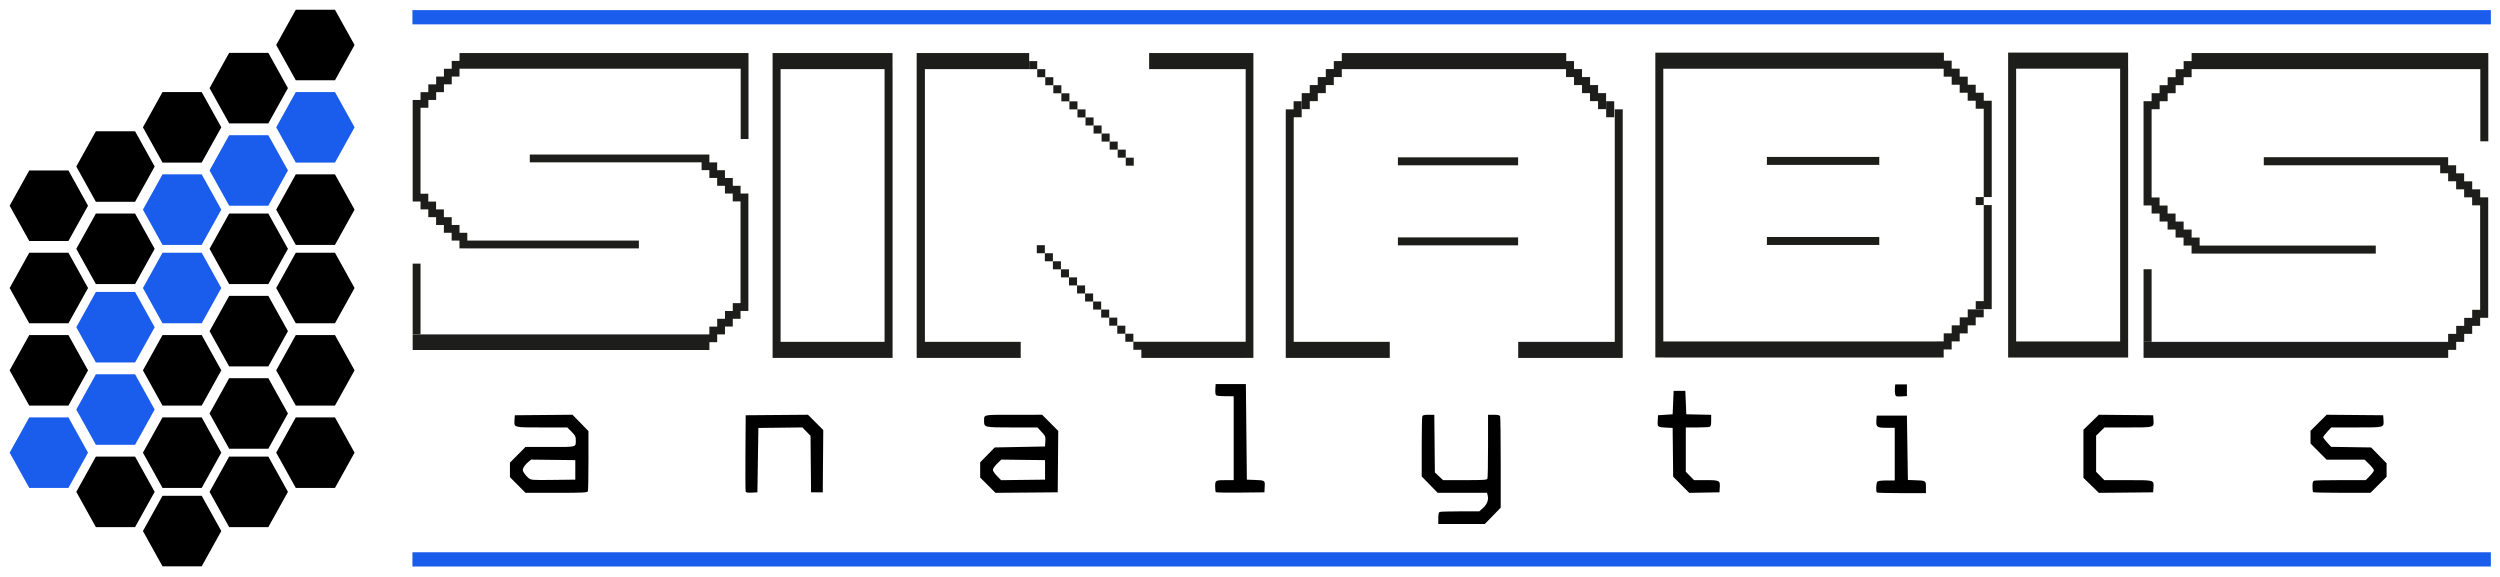 <?xml version="1.0" encoding="UTF-8" standalone="no"?>
<svg
   xmlns:dc="http://purl.org/dc/elements/1.1/"
   xmlns:cc="http://creativecommons.org/ns#"
   xmlns:rdf="http://www.w3.org/1999/02/22-rdf-syntax-ns#"
   xmlns:svg="http://www.w3.org/2000/svg"
   xmlns="http://www.w3.org/2000/svg"
   xmlns:sodipodi="http://sodipodi.sourceforge.net/DTD/sodipodi-0.dtd"
   xmlns:inkscape="http://www.inkscape.org/namespaces/inkscape"
   width="1300mm"
   height="300mm"
   viewBox="0 0 1300 300"
   version="1.1"
   id="svg5350"
   inkscape:version="1.0.1 (c497b03c, 2020-09-10)"
   sodipodi:docname="sinabis_logo.svg">
  <defs
     id="defs5344" />
  <sodipodi:namedview
     id="base"
     pagecolor="#ffffff"
     bordercolor="#666666"
     borderopacity="1.0"
     inkscape:pageopacity="0.0"
     inkscape:pageshadow="2"
     inkscape:zoom="0.13995495"
     inkscape:cx="2417.198"
     inkscape:cy="835.73038"
     inkscape:document-units="mm"
     inkscape:current-layer="layer1"
     inkscape:document-rotation="0"
     showgrid="false"
     inkscape:snap-bbox="true"
     inkscape:snap-global="false"
     inkscape:window-width="1252"
     inkscape:window-height="855"
     inkscape:window-x="70"
     inkscape:window-y="34"
     inkscape:window-maximized="0" />
  <g
     inkscape:label="Layer 1"
     inkscape:groupmode="layer"
     id="layer1">
    <g
       id="g6598"
       transform="matrix(1.005,0,0,-1.005,-24.722,557.347)">
      <g
         transform="matrix(1.03,0,0,1.03,-4.132,-15.869)"
         id="g6461">
        <g
           id="g54-4"
           transform="matrix(1.827,0,0,1.827,76.059,487.898)">
          <path
             d="M 0,0 -5.387,-9.697 0,-19.395 H 10.775 L 16.162,-9.697 10.775,0 Z"
             style="fill:#000000;fill-opacity:1;fill-rule:nonzero;stroke:none"
             id="path56-7"
             inkscape:connector-curvature="0" />
        </g>
        <g
           id="g58-2"
           transform="matrix(1.827,0,0,1.827,76.059,446.548)">
          <path
             d="M 0,0 -5.387,-9.697 0,-19.394 H 10.775 L 16.162,-9.697 10.775,0 Z"
             style="fill:#000000;fill-opacity:1;fill-rule:nonzero;stroke:none"
             id="path60-4"
             inkscape:connector-curvature="0" />
        </g>
        <g
           id="g62-0"
           transform="matrix(1.827,0,0,1.827,76.059,407.167)">
          <path
             d="M 0,0 -5.387,-9.697 0,-19.394 H 10.775 L 16.162,-9.697 10.775,0 Z"
             style="fill:#1a5ded;fill-opacity:1;fill-rule:nonzero;stroke:none"
             id="path64-6"
             inkscape:connector-curvature="0" />
        </g>
        <g
           id="g66-2"
           transform="matrix(1.827,0,0,1.827,76.059,365.818)">
          <path
             d="M 0,0 -5.387,-9.697 0,-19.395 H 10.775 L 16.162,-9.697 10.775,0 Z"
             style="fill:#1a5ded;fill-opacity:1;fill-rule:nonzero;stroke:none"
             id="path68-9"
             inkscape:connector-curvature="0" />
        </g>
        <g
           id="g70-9"
           transform="matrix(1.827,0,0,1.827,76.059,324.468)">
          <path
             d="M 0,0 -5.387,-9.697 0,-19.395 H 10.775 L 16.162,-9.697 10.775,0 Z"
             style="fill:#000000;fill-opacity:1;fill-rule:nonzero;stroke:none"
             id="path72-0"
             inkscape:connector-curvature="0" />
        </g>
        <g
           id="g74-8"
           transform="matrix(1.827,0,0,1.827,109.533,507.588)">
          <path
             d="M 0,0 -5.387,-9.697 0,-19.394 H 10.775 L 16.162,-9.697 10.775,0 Z"
             style="fill:#000000;fill-opacity:1;fill-rule:nonzero;stroke:none"
             id="path76-1"
             inkscape:connector-curvature="0" />
        </g>
        <g
           id="g78-3"
           transform="matrix(1.827,0,0,1.827,109.533,466.239)">
          <path
             d="M 0,0 -5.387,-9.697 0,-19.395 H 10.775 L 16.162,-9.697 10.775,0 Z"
             style="fill:#1a5ded;fill-opacity:1;fill-rule:nonzero;stroke:none"
             id="path80-1"
             inkscape:connector-curvature="0" />
        </g>
        <g
           id="g82-1"
           transform="matrix(1.827,0,0,1.827,109.533,426.858)">
          <path
             d="M 0,0 -5.387,-9.697 0,-19.395 H 10.775 L 16.162,-9.697 10.775,0 Z"
             style="fill:#1a5ded;fill-opacity:1;fill-rule:nonzero;stroke:none"
             id="path84-0"
             inkscape:connector-curvature="0" />
        </g>
        <g
           id="g86-3"
           transform="matrix(1.827,0,0,1.827,109.533,385.508)">
          <path
             d="M 0,0 -5.387,-9.697 0,-19.394 H 10.775 L 16.162,-9.697 10.775,0 Z"
             style="fill:#000000;fill-opacity:1;fill-rule:nonzero;stroke:none"
             id="path88-4"
             inkscape:connector-curvature="0" />
        </g>
        <g
           id="g90-0"
           transform="matrix(1.827,0,0,1.827,109.533,344.158)">
          <path
             d="M 0,0 -5.387,-9.698 0,-19.395 H 10.775 L 16.162,-9.698 10.775,0 Z"
             style="fill:#000000;fill-opacity:1;fill-rule:nonzero;stroke:none"
             id="path92-3"
             inkscape:connector-curvature="0" />
        </g>
        <g
           id="g94-9"
           transform="matrix(1.827,0,0,1.827,109.533,304.778)">
          <path
             d="M 0,0 -5.387,-9.697 0,-19.395 H 10.775 L 16.162,-9.697 10.775,0 Z"
             style="fill:#000000;fill-opacity:1;fill-rule:nonzero;stroke:none"
             id="path96-1"
             inkscape:connector-curvature="0" />
        </g>
        <g
           id="g98-9"
           transform="matrix(1.827,0,0,1.827,176.48,548.938)">
          <path
             d="M 0,0 -5.387,-9.697 0,-19.395 H 10.775 L 16.162,-9.697 10.775,0 Z"
             style="fill:#000000;fill-opacity:1;fill-rule:nonzero;stroke:none"
             id="path100-6"
             inkscape:connector-curvature="0" />
        </g>
        <g
           id="g102-9"
           transform="matrix(1.827,0,0,1.827,176.48,507.588)">
          <path
             d="M 0,0 -5.387,-9.697 0,-19.394 H 10.775 L 16.162,-9.697 10.775,0 Z"
             style="fill:#1a5ded;fill-opacity:1;fill-rule:nonzero;stroke:none"
             id="path104-3"
             inkscape:connector-curvature="0" />
        </g>
        <g
           id="g106-3"
           transform="matrix(1.827,0,0,1.827,176.48,466.239)">
          <path
             d="M 0,0 -5.387,-9.697 0,-19.395 H 10.775 L 16.162,-9.697 10.775,0 Z"
             style="fill:#000000;fill-opacity:1;fill-rule:nonzero;stroke:none"
             id="path108-8"
             inkscape:connector-curvature="0" />
        </g>
        <g
           id="g110-0"
           transform="matrix(1.827,0,0,1.827,176.48,426.858)">
          <path
             d="M 0,0 -5.387,-9.697 0,-19.395 H 10.775 L 16.162,-9.697 10.775,0 Z"
             style="fill:#000000;fill-opacity:1;fill-rule:nonzero;stroke:none"
             id="path112-5"
             inkscape:connector-curvature="0" />
        </g>
        <g
           id="g114-6"
           transform="matrix(1.827,0,0,1.827,176.48,385.508)">
          <path
             d="M 0,0 -5.387,-9.697 0,-19.394 H 10.775 L 16.162,-9.697 10.775,0 Z"
             style="fill:#000000;fill-opacity:1;fill-rule:nonzero;stroke:none"
             id="path116-6"
             inkscape:connector-curvature="0" />
        </g>
        <g
           id="g118-4"
           transform="matrix(1.827,0,0,1.827,176.48,344.158)">
          <path
             d="M 0,0 -5.387,-9.698 0,-19.395 H 10.775 L 16.162,-9.698 10.775,0 Z"
             style="fill:#000000;fill-opacity:1;fill-rule:nonzero;stroke:none"
             id="path120-0"
             inkscape:connector-curvature="0" />
        </g>
        <g
           id="g122-0"
           transform="matrix(1.827,0,0,1.827,143.007,527.278)">
          <path
             d="M 0,0 -5.387,-9.697 0,-19.395 H 10.775 L 16.162,-9.697 10.775,0 Z"
             style="fill:#000000;fill-opacity:1;fill-rule:nonzero;stroke:none"
             id="path124-4"
             inkscape:connector-curvature="0" />
        </g>
        <g
           id="g126-6"
           transform="matrix(1.827,0,0,1.827,143.007,485.928)">
          <path
             d="M 0,0 -5.387,-9.697 0,-19.394 H 10.775 L 16.162,-9.697 10.775,0 Z"
             style="fill:#1a5ded;fill-opacity:1;fill-rule:nonzero;stroke:none"
             id="path128-2"
             inkscape:connector-curvature="0" />
        </g>
        <g
           id="g130-6"
           transform="matrix(1.827,0,0,1.827,143.007,446.548)">
          <path
             d="M 0,0 -5.387,-9.697 0,-19.394 H 10.775 L 16.162,-9.697 10.775,0 Z"
             style="fill:#000000;fill-opacity:1;fill-rule:nonzero;stroke:none"
             id="path132-7"
             inkscape:connector-curvature="0" />
        </g>
        <g
           id="g134-5"
           transform="matrix(1.827,0,0,1.827,143.007,405.198)">
          <path
             d="M 0,0 -5.387,-9.697 0,-19.395 H 10.775 L 16.162,-9.697 10.775,0 Z"
             style="fill:#000000;fill-opacity:1;fill-rule:nonzero;stroke:none"
             id="path136-6"
             inkscape:connector-curvature="0" />
        </g>
        <g
           id="g138-9"
           transform="matrix(1.827,0,0,1.827,143.007,363.849)">
          <path
             d="M 0,0 -5.387,-9.697 0,-19.394 H 10.775 L 16.162,-9.697 10.775,0 Z"
             style="fill:#000000;fill-opacity:1;fill-rule:nonzero;stroke:none"
             id="path140-8"
             inkscape:connector-curvature="0" />
        </g>
        <g
           id="g142-7"
           transform="matrix(1.827,0,0,1.827,143.007,324.468)">
          <path
             d="M 0,0 -5.387,-9.697 0,-19.395 H 10.775 L 16.162,-9.697 10.775,0 Z"
             style="fill:#000000;fill-opacity:1;fill-rule:nonzero;stroke:none"
             id="path144-2"
             inkscape:connector-curvature="0" />
        </g>
        <g
           id="g146-8"
           transform="matrix(1.827,0,0,1.827,42.586,468.207)">
          <path
             d="M 0,0 -5.387,-9.697 0,-19.394 H 10.775 L 16.162,-9.697 10.775,0 Z"
             style="fill:#000000;fill-opacity:1;fill-rule:nonzero;stroke:none"
             id="path148-2"
             inkscape:connector-curvature="0" />
        </g>
        <g
           id="g150-9"
           transform="matrix(1.827,0,0,1.827,42.586,426.858)">
          <path
             d="M 0,0 -5.387,-9.697 0,-19.395 H 10.775 L 16.162,-9.697 10.775,0 Z"
             style="fill:#000000;fill-opacity:1;fill-rule:nonzero;stroke:none"
             id="path152-9"
             inkscape:connector-curvature="0" />
        </g>
        <g
           id="g154-6"
           transform="matrix(1.827,0,0,1.827,42.586,385.508)">
          <path
             d="M 0,0 -5.387,-9.697 0,-19.394 H 10.775 L 16.162,-9.697 10.775,0 Z"
             style="fill:#000000;fill-opacity:1;fill-rule:nonzero;stroke:none"
             id="path156-0"
             inkscape:connector-curvature="0" />
        </g>
        <g
           id="g158-2"
           transform="matrix(1.827,0,0,1.827,42.586,344.158)">
          <path
             d="M 0,0 -5.387,-9.698 0,-19.395 H 10.775 L 16.162,-9.698 10.775,0 Z"
             style="fill:#1a5ded;fill-opacity:1;fill-rule:nonzero;stroke:none"
             id="path160-7"
             inkscape:connector-curvature="0" />
        </g>
      </g>
      <g
         id="g6405">
        <path
           d="M 1313.399,268.827 H 237.997 v -7.378 H 1313.399 Z"
           style="fill:#1a5ded;fill-opacity:1;fill-rule:nonzero;stroke:none;stroke-width:1.827"
           id="path12-8"
           inkscape:connector-curvature="0" />
        <path
           d="M 1313.399,549.342 H 237.997 v -7.377 H 1313.399 Z"
           style="fill:#1a5ded;fill-opacity:1;fill-rule:nonzero;stroke:none;stroke-width:1.827"
           id="path162-6"
           inkscape:connector-curvature="0" />
        <g
           id="g6328"
           transform="translate(0,7.492)">
          <g
             id="g6254">
            <path
               style="fill:#000000;stroke-width:0.505"
               d="m 768.789,278.919 c 0,2.247 0.195,3.049 0.798,3.281 0.439,0.168 5.208,0.306 10.598,0.306 h 9.8 l 2.006,1.812 c 2.108,1.904 2.92,4.172 2.333,6.512 l -0.318,1.265 h -12.772 -12.772 l -4.127,4.229 -4.127,4.229 v 15.162 c 0,8.339 0.138,15.522 0.306,15.961 0.231,0.602 1.032,0.798 3.259,0.798 h 2.953 l 0.148,-14.927 0.148,-14.927 2.126,-1.982 2.126,-1.982 h 11.322 c 9.859,0 11.362,0.103 11.628,0.798 0.169,0.439 0.306,8.048 0.306,16.909 v 16.11 h 2.974 c 2.247,0 3.049,-0.195 3.281,-0.798 0.169,-0.439 0.306,-11.256 0.306,-24.037 v -23.238 l -4.127,-4.229 -4.127,-4.229 H 780.813 768.789 Z"
               id="path498-8"
               inkscape:connector-curvature="0" />
            <path
               style="fill:#000000;stroke-width:0.505"
               d="m 320.811,332.491 -14.919,-0.134 -14.921,-0.134 -0.155,-2.436 c -0.255,-3.991 -0.689,-3.874 14.164,-3.874 h 13.128 l 2.206,-2.206 c 1.877,-1.877 2.206,-2.508 2.206,-4.248 0,-3.871 0.841,-3.641 -13.315,-3.641 h -12.702 l -4.026,-4.05 -4.026,-4.05 v -3.761 -3.761 l 4.026,-4.05 4.026,-4.05 h 15.981 c 14.109,0 16.019,0.096 16.289,0.8 0.168,0.439 0.308,7.621 0.308,15.96 v 15.162 l -4.136,4.235 z m -21.41,-23.215 11.431,-0.137 11.433,-0.134 v -5.049 -5.046 L 310.863,298.774 c -5.528,-0.066 -8.39,-0.092 -10.039,0.032 -1.649,0.124 -2.085,0.398 -2.763,0.932 -0.769,0.605 -1.814,1.784 -2.321,2.618 -0.409,0.673 -0.621,1.089 -0.65,1.491 -0.03,0.402 0.122,0.787 0.436,1.395 0.39,0.754 1.421,1.972 2.291,2.704 z"
               id="path496-5"
               inkscape:connector-curvature="0" />
            <path
               style="fill:#000000;stroke-width:0.505"
               d="m 410.417,292.703 c -0.139,0.362 -0.193,9.402 -0.12,20.089 l 0.132,19.431 16.11,0.133 16.11,0.133 3.96,-3.961 3.961,-3.961 -0.133,-16.11 -0.133,-16.11 h -3.028 -3.028 l -0.134,14.626 -0.134,14.626 -2.125,2.165 -2.125,2.165 -11.369,-0.135 -11.369,-0.135 -0.252,-16.656 -0.252,-16.656 -2.908,-0.151 c -2.038,-0.106 -2.984,0.045 -3.161,0.506 z"
               id="path492-0"
               inkscape:connector-curvature="0" />
            <path
               style="fill:#000000;stroke-width:0.505"
               d="m 549.108,332.475 c -16.257,0 -15.334,0.199 -15.334,-3.285 0,-3.243 0.147,-3.277 14.611,-3.277 h 13.021 l 2.109,-2.289 c 1.985,-2.153 2.1,-2.442 1.957,-4.92 l -0.153,-2.634 -13.021,-0.252 -13.021,-0.252 -3.761,-3.849 -3.761,-3.847 v -3.94 -3.943 l 3.954,-3.951 3.954,-3.954 16.11,0.134 16.11,0.134 0.131,15.88 0.134,15.882 -4.16,4.181 -4.16,4.181 z m -6.441,-23.199 11.326,-0.137 11.326,-0.134 v -5.049 -5.046 l -11.366,-0.137 -11.369,-0.137 -2.134,2.174 c -1.173,1.195 -2.134,2.629 -2.134,3.186 -2e-5,0.556 0.978,1.972 2.174,3.145 z"
               id="path490-6"
               inkscape:connector-curvature="0" />
            <path
               style="fill:#000000;stroke-width:0.505"
               d="m 653.679,292.424 c -0.19,0.19 -0.345,1.532 -0.345,2.983 0,3.169 0.14,3.251 5.593,3.251 h 3.997 v 21.704 21.704 l -4.164,0.007 c -2.29,0.005 -4.461,0.196 -4.824,0.426 -0.445,0.282 -0.61,1.306 -0.505,3.147 l 0.155,2.728 h 7.823 7.823 l 0.252,-24.732 0.252,-24.732 3.533,-0.128 c 5.91,-0.215 5.878,-0.195 5.703,-3.547 l -0.151,-2.886 -12.399,-0.135 c -6.82,-0.074 -12.555,0.021 -12.745,0.21 z"
               id="path486-4"
               inkscape:connector-curvature="0" />
            <path
               style="fill:#000000;stroke-width:0.505"
               d="m 894.472,296.25 -4.155,4.177 -0.135,12.617 -0.135,12.617 -2.776,0.131 c -5.098,0.24 -5.118,0.254 -4.946,3.544 l 0.151,2.886 3.785,0.252 3.786,0.252 0.252,6.057 0.252,6.057 h 3.028 3.028 l 0.252,-6.057 0.252,-6.057 6.435,-0.141 6.435,-0.141 v -2.959 c 0,-2.233 -0.196,-3.035 -0.798,-3.266 -0.439,-0.168 -3.392,-0.306 -6.562,-0.306 h -5.763 v -11.464 -11.464 l 2.124,-2.164 2.124,-2.164 h 6.142 c 7.103,0 7.415,-0.168 7.178,-3.872 l -0.156,-2.437 -7.823,-0.138 -7.823,-0.138 z"
               id="path484-6"
               inkscape:connector-curvature="0" />
            <path
               style="fill:#000000;stroke-width:0.505"
               d="m 1106.582,295.961 -3.988,3.881 v 12.443 12.443 l 3.988,3.881 3.988,3.881 14.056,-0.134 14.056,-0.134 0.155,-2.437 c 0.253,-3.968 0.58,-3.872 -13.195,-3.872 h -12.159 l -2.164,-2.124 -2.164,-2.124 v -9.34 -9.34 l 2.124,-2.164 2.124,-2.164 h 12.199 c 13.82,0 13.489,0.097 13.235,-3.872 l -0.155,-2.437 -14.056,-0.134 -14.056,-0.134 z"
               id="path480-2"
               inkscape:connector-curvature="0" />
            <path
               style="fill:#000000;stroke-width:0.505"
               d="m 1221.441,292.433 c -0.185,0.185 -0.337,1.524 -0.337,2.974 0,1.94 0.211,2.719 0.798,2.944 0.439,0.168 6.638,0.306 13.775,0.306 h 12.977 l 2.124,2.164 c 1.168,1.19 2.124,2.505 2.124,2.921 0,0.416 -1.087,1.827 -2.415,3.135 l -2.415,2.379 h -9.836 -9.836 l -4.153,4.175 -4.153,4.175 v 3.281 3.281 l 4.183,4.161 4.183,4.161 14.619,-0.134 14.619,-0.134 0.156,-2.437 c 0.254,-3.988 0.674,-3.872 -14.033,-3.872 h -12.997 l -2.083,-2.26 c -1.146,-1.243 -2.083,-2.497 -2.083,-2.787 0,-0.29 0.926,-1.531 2.057,-2.759 l 2.057,-2.231 10.333,-0.155 10.333,-0.155 4.014,-4.097 4.014,-4.097 v -3.485 -3.485 l -4.175,-4.153 -4.175,-4.153 h -14.669 c -8.068,0 -14.82,0.151 -15.005,0.337 z"
               id="path478-5"
               inkscape:connector-curvature="0" />
            <g
               id="g508-8"
               transform="matrix(1.827,0,0,1.827,-163.943,-361.142)">
              <path
                 inkscape:connector-curvature="0"
                 id="path482-6"
                 d="m 634.728,357.639 c -0.316,0.316 -0.201,2.727 0.147,3.075 0.205,0.205 1.209,0.331 2.624,0.331 h 2.292 v 7.457 7.457 h -2.314 c -2.733,0 -3.003,0.198 -2.881,2.119 l 0.085,1.333 h 4.281 4.281 l 0.138,-9.114 0.138,-9.114 1.933,-0.07 c 3.209,-0.117 3.176,-0.096 3.176,-2.006 v -1.652 h -6.859 c -3.772,0 -6.942,0.083 -7.043,0.184 z"
                 style="fill:#000000;stroke-width:0.276" />
              <path
                 inkscape:connector-curvature="0"
                 id="path466-2"
                 d="m 639.92,385.432 c -0.091,0.364 -0.126,1.147 -0.078,1.74 l 0.088,1.078 h 1.657 1.657 v -1.657 -1.657 l -1.579,-0.083 c -1.467,-0.077 -1.591,-0.035 -1.745,0.579 z"
                 style="fill:#000000;stroke-width:0.276" />
            </g>
          </g>
          <g
             id="g6241">
            <g
               id="g239-1"
               transform="matrix(1.827,0,0,1.827,-485.681,-361.142)">
              <path
                 inkscape:connector-curvature="0"
                 id="path164-3"
                 style="fill:#1d1d1b;fill-opacity:1;fill-rule:nonzero;stroke:none"
                 d="m 500.369,477.538 h 29.445 v -77.235 h -29.445 z m 31.714,0 h -0.014 v 4.551 h -33.968 v -4.551 -77.235 -4.544 -0.009 h 33.968 v 0.009 h 0.014 z" />
            </g>
            <path
               d="m 1067.776,511.544 h 53.81 V 370.399 h -53.81 z m 57.955,0 h -0.024 v 8.317 h -62.077 v -8.317 -141.145 -8.304 -0.016 h 62.077 v 0.016 h 0.024 z"
               style="fill:#1d1d1b;fill-opacity:1;fill-rule:nonzero;stroke:none;stroke-width:1.827"
               id="path166-2"
               inkscape:connector-curvature="0" />
            <g
               id="g205-1"
               transform="matrix(1.827,0,0,1.827,-485.681,-361.142)">
              <g
                 transform="translate(645.685,463.904)"
                 id="g168-5">
                <path
                   inkscape:connector-curvature="0"
                   id="path170-9"
                   style="fill:#1d1d1b;fill-opacity:1;fill-rule:nonzero;stroke:none"
                   d="M 0,0 H 2.25 V 4.535 H -0.032 V 2.236 h -2.223 v -65.838 -4.543 -0.009 h 29.459 v 4.552 H 0 Z" />
              </g>
              <g
                 transform="translate(738.861,466.14)"
                 id="g172-9">
                <path
                   inkscape:connector-curvature="0"
                   id="path174-1"
                   style="fill:#1d1d1b;fill-opacity:1;fill-rule:nonzero;stroke:none"
                   d="m 0,0 h -2.255 v -65.837 h -27.349 v -4.553 h 29.458 v 0.009 H 0 Z" />
              </g>
              <path
                 inkscape:connector-curvature="0"
                 id="path176-4"
                 style="fill:#1d1d1b;fill-opacity:1;fill-rule:nonzero;stroke:none"
                 d="m 675.192,450.297 h 34.041 v 2.255 h -34.041 z" />
              <path
                 inkscape:connector-curvature="0"
                 id="path178-9"
                 style="fill:#1d1d1b;fill-opacity:1;fill-rule:nonzero;stroke:none"
                 d="m 675.192,427.627 h 34.041 v 2.255 h -34.041 z" />
              <g
                 transform="translate(650.233,468.478)"
                 id="g180-1">
                <path
                   inkscape:connector-curvature="0"
                   id="path182-0"
                   style="fill:#1d1d1b;fill-opacity:1;fill-rule:nonzero;stroke:none"
                   d="M 0,0 H 2.274 V 2.267 H 4.537 V 4.534 H 6.802 V 6.808 H 9.067 V 9.06 H 72.57 V 6.808 h 2.265 V 4.534 H 77.1 V 2.267 h 2.263 V 0 h 2.274 v -2.274 h 2.281 V 2.26 H 81.644 V 4.534 H 79.381 V 6.802 H 77.1 v 2.264 h -2.265 v 2.27 h -2.209 v 2.276 H 9.067 V 11.336 H 6.802 V 9.066 H 4.537 V 6.802 H 2.255 V 4.534 H -0.007 V 2.26 H -2.281 V -2.274 H 0 Z" />
              </g>
              <path
                 inkscape:connector-curvature="0"
                 id="path184-7"
                 style="fill:#1d1d1b;fill-opacity:1;fill-rule:nonzero;stroke:none"
                 d="m 736.45,468.439 h -2.281 v -4.535 h 2.281 z" />
            </g>
            <g
               id="g186-5"
               transform="matrix(1.827,0,0,1.827,1055.15,445.118)">
              <path
                 d="m 0,0 v 27.281 h -2.262 v 2.267 h -2.274 v 2.274 H -6.799 V 34.09 H -9.08 v 2.264 h -2.265 v 2.27 h -2.204 v 2.268 H -93.015 -95.27 V -45.43 h 2.255 v -0.009 h 79.406 v 2.287 h 2.264 v 2.275 h 2.275 v 2.262 h 2.266 v 2.282 h 2.266 v 2.265 h 2.269 v 2.265 h -4.528 v -2.265 H -9.07 v -2.265 h -2.268 v -2.263 h -2.266 v -2.274 h -2.275 v -0.017 h -77.136 v 77.226 h 79.406 v -2.243 h 2.264 v -2.274 h 2.265 v -2.267 h 2.263 v -2.267 h 2.274 v -2.274 h 2.274 V 0 h -2.264 v -2.265 h 2.264 v -27.206 h -2.264 v -2.265 h 4.528 v 2.191 H 0 v 27.28 H -2.269 V 0 Z"
                 style="fill:#1d1d1b;fill-opacity:1;fill-rule:nonzero;stroke:none"
                 id="path188-8"
                 inkscape:connector-curvature="0" />
            </g>
            <path
               d="m 996.959,465.883 h -58.134 v -4.121 h 58.134 z"
               style="fill:#1d1d1b;fill-opacity:1;fill-rule:nonzero;stroke:none;stroke-width:1.827"
               id="path190-7"
               inkscape:connector-curvature="0" />
            <path
               d="m 938.826,420.333 h 58.134 v 4.121 h -58.134 z"
               style="fill:#1d1d1b;fill-opacity:1;fill-rule:nonzero;stroke:none;stroke-width:1.827"
               id="path192-0"
               inkscape:connector-curvature="0" />
            <g
               id="g246-4"
               transform="matrix(1.827,0,0,1.827,-485.681,-361.142)">
              <g
                 transform="translate(489.899,482.089)"
                 id="g194-8">
                <path
                   inkscape:connector-curvature="0"
                   id="path196-0"
                   style="fill:#1d1d1b;fill-opacity:1;fill-rule:nonzero;stroke:none"
                   d="m 0,0 h -0.832 -79.635 v -2.226 h -2.199 v -2.227 h -2.206 v -2.21 h -2.206 v -2.206 h -2.223 v -2.209 h -2.203 v -2.208 h -2.223 v -28.758 h 2.223 v -2.228 h 2.199 v -2.205 h 2.206 v -2.214 h 2.206 V -50.9 h 2.204 v -2.208 h 2.209 v -2.208 h 1.997 v -0.009 h 48.816 v 2.217 h -48.59 v 2.208 h -2.21 v 2.209 h -2.204 v 2.208 h -2.222 v 2.206 h -2.206 v 2.211 h -2.206 v 2.227 h -2.199 v 24.345 h 2.222 v 2.208 h 2.204 v 2.208 h 2.206 v 2.215 h 2.206 v 2.205 h 2.199 v 2.224 h 79.635 v -19.915 h 2.21 L 1.378,0 Z" />
              </g>
              <g
                 transform="translate(489.034,444.502)"
                 id="g198-4">
                <path
                   inkscape:connector-curvature="0"
                   id="path200-2"
                   style="fill:#1d1d1b;fill-opacity:1;fill-rule:nonzero;stroke:none"
                   d="m 0,0 h -2.204 v 2.208 h -2.222 v 2.207 h -2.206 v 2.21 h -2.206 v 2.227 h -2.04 -0.159 -48.656 V 6.635 h 48.656 V 4.419 h 2.199 V 2.214 h 2.206 V 0 h 2.206 v -2.208 h 2.204 v -2.209 h 2.209 v -28.815 h -2.196 v -2.227 h -2.207 v -2.211 h -2.206 v -2.206 h -2.222 v -2.209 h -84.018 v -4.416 h 84.036 v 2.208 h 2.204 v 2.208 h 2.206 v 2.214 h 2.207 v 2.206 h 2.199 v 2.225 H 2.209 V -2.208 H 0 Z" />
              </g>
              <path
                 inkscape:connector-curvature="0"
                 id="path202-9"
                 style="fill:#1d1d1b;fill-opacity:1;fill-rule:nonzero;stroke:none"
                 d="m 398.395,422.452 h -2.222 v -20.021 h 2.222 z" />
            </g>
            <g
               id="g515-6"
               transform="matrix(1.827,0,0,1.827,-485.681,-361.142)">
              <g
                 transform="translate(982.586,482.089)"
                 id="g204-1">
                <path
                   inkscape:connector-curvature="0"
                   id="path206-0"
                   style="fill:#1d1d1b;fill-opacity:1;fill-rule:nonzero;stroke:none"
                   d="m 0,0 h -0.854 -81.757 v -2.285 h -2.258 v -2.286 h -2.265 V -6.84 h -2.264 v -2.265 h -2.283 v -2.268 h -2.262 v -2.267 h -2.282 v -29.525 h 2.282 v -2.286 h 2.257 v -2.264 h 2.266 v -2.274 h 2.265 v -2.267 h 2.262 v -2.267 h 2.268 v -2.268 h 2.051 v -0.008 h 50.115 v 2.276 h -49.884 v 2.267 h -2.268 v 2.267 h -2.263 v 2.267 h -2.281 v 2.265 h -2.265 v 2.27 h -2.266 v 2.286 h -2.257 v 24.994 h 2.282 v 2.267 h 2.263 v 2.267 h 2.264 V -9.1 h 2.265 v 2.265 h 2.258 v 2.283 H -0.854 V -24.998 H 1.414 V 0 Z" />
              </g>
              <g
                 transform="translate(981.698,443.5)"
                 id="g208-4">
                <path
                   inkscape:connector-curvature="0"
                   id="path210-2"
                   style="fill:#1d1d1b;fill-opacity:1;fill-rule:nonzero;stroke:none"
                   d="M 0,0 H -2.263 V 2.267 H -4.544 V 4.532 H -6.81 v 2.269 h -2.264 v 2.287 h -2.094 -0.164 -49.952 V 6.812 h 49.952 V 4.537 h 2.258 V 2.273 H -6.81 V 0 h 2.266 v -2.267 h 2.262 v -2.268 h 2.268 v -29.583 h -2.255 v -2.287 h -2.264 v -2.269 h -2.266 v -2.265 H -9.08 v -2.267 h -86.257 v -4.535 h 86.275 v 2.268 h 2.263 v 2.267 h 2.266 v 2.273 h 2.264 v 2.264 h 2.258 v 2.284 H 2.268 V -2.267 H 0 Z" />
              </g>
              <path
                 inkscape:connector-curvature="0"
                 id="path212-2"
                 style="fill:#1d1d1b;fill-opacity:1;fill-rule:nonzero;stroke:none"
                 d="m 888.643,420.863 h -2.281 v -20.554 h 2.281 z" />
            </g>
            <g
               id="g236-2"
               transform="matrix(1.827,0,0,1.827,-485.681,-361.142)">
              <g
                 transform="translate(538.906,477.538)"
                 id="g214-0">
                <path
                   inkscape:connector-curvature="0"
                   id="path216-5"
                   style="fill:#1d1d1b;fill-opacity:1;fill-rule:nonzero;stroke:none"
                   d="m 0,0 v -77.235 -4.543 -0.009 h 29.458 v 4.552 H 2.328 V 0 H 31.859 V 4.552 H 0 Z" />
              </g>
              <g
                 transform="translate(604.733,482.089)"
                 id="g218-5">
                <path
                   inkscape:connector-curvature="0"
                   id="path220-2"
                   style="fill:#1d1d1b;fill-opacity:1;fill-rule:nonzero;stroke:none"
                   d="M 0,0 V -4.552 H 27.349 V -81.765 H -2.197 -4.46 v -2.271 h 2.263 v -2.303 h 29.546 v 0.009 h 2.182 V -4.552 -4.54 0 Z" />
              </g>
              <path
                 inkscape:connector-curvature="0"
                 id="path222-9"
                 style="fill:#1d1d1b;fill-opacity:1;fill-rule:nonzero;stroke:none"
                 d="m 572.924,425.395 h 2.279 v 2.279 h -2.279 z" />
              <path
                 inkscape:connector-curvature="0"
                 id="path224-0"
                 style="fill:#1d1d1b;fill-opacity:1;fill-rule:nonzero;stroke:none"
                 d="m 575.203,423.115 h 2.279 v 2.279 h -2.279 z" />
              <path
                 inkscape:connector-curvature="0"
                 id="path226-2"
                 style="fill:#1d1d1b;fill-opacity:1;fill-rule:nonzero;stroke:none"
                 d="m 577.482,420.836 h 2.279 v 2.279 h -2.279 z" />
              <path
                 inkscape:connector-curvature="0"
                 id="path228-8"
                 style="fill:#1d1d1b;fill-opacity:1;fill-rule:nonzero;stroke:none"
                 d="m 579.761,418.557 h 2.279 v 2.279 h -2.279 z" />
              <path
                 inkscape:connector-curvature="0"
                 id="path230-3"
                 style="fill:#1d1d1b;fill-opacity:1;fill-rule:nonzero;stroke:none"
                 d="m 582.041,416.278 h 2.279 v 2.279 h -2.279 z" />
              <path
                 inkscape:connector-curvature="0"
                 id="path232-8"
                 style="fill:#1d1d1b;fill-opacity:1;fill-rule:nonzero;stroke:none"
                 d="m 584.32,413.999 h 2.279 v 2.279 h -2.279 z" />
              <path
                 inkscape:connector-curvature="0"
                 id="path234-0"
                 style="fill:#1d1d1b;fill-opacity:1;fill-rule:nonzero;stroke:none"
                 d="m 586.599,411.72 h 2.279 v 2.279 h -2.279 z" />
              <path
                 inkscape:connector-curvature="0"
                 id="path236-4"
                 style="fill:#1d1d1b;fill-opacity:1;fill-rule:nonzero;stroke:none"
                 d="m 588.878,409.44 h 2.279 v 2.279 h -2.279 z" />
              <path
                 inkscape:connector-curvature="0"
                 id="path238-0"
                 style="fill:#1d1d1b;fill-opacity:1;fill-rule:nonzero;stroke:none"
                 d="m 591.157,407.162 h 2.279 v 2.279 h -2.279 z" />
              <path
                 inkscape:connector-curvature="0"
                 id="path240-9"
                 style="fill:#1d1d1b;fill-opacity:1;fill-rule:nonzero;stroke:none"
                 d="m 593.436,404.882 h 2.279 v 2.279 h -2.279 z" />
              <path
                 inkscape:connector-curvature="0"
                 id="path242-1"
                 style="fill:#1d1d1b;fill-opacity:1;fill-rule:nonzero;stroke:none"
                 d="m 597.994,400.324 h 2.279 v 2.279 h -2.279 z" />
              <path
                 inkscape:connector-curvature="0"
                 id="path244-9"
                 style="fill:#1d1d1b;fill-opacity:1;fill-rule:nonzero;stroke:none"
                 d="m 595.715,402.604 h 2.279 v 2.279 h -2.279 z" />
              <path
                 inkscape:connector-curvature="0"
                 id="path246-6"
                 style="fill:#1d1d1b;fill-opacity:1;fill-rule:nonzero;stroke:none"
                 d="m 573.045,479.805 h -2.279 v -2.279 h 2.279 z" />
              <path
                 inkscape:connector-curvature="0"
                 id="path248-2"
                 style="fill:#1d1d1b;fill-opacity:1;fill-rule:nonzero;stroke:none"
                 d="m 575.324,477.526 h -2.279 v -2.279 h 2.279 z" />
              <path
                 inkscape:connector-curvature="0"
                 id="path250-5"
                 style="fill:#1d1d1b;fill-opacity:1;fill-rule:nonzero;stroke:none"
                 d="m 577.603,475.247 h -2.279 v -2.279 h 2.279 z" />
              <path
                 inkscape:connector-curvature="0"
                 id="path252-4"
                 style="fill:#1d1d1b;fill-opacity:1;fill-rule:nonzero;stroke:none"
                 d="m 579.882,472.968 h -2.279 v -2.279 h 2.279 z" />
              <path
                 inkscape:connector-curvature="0"
                 id="path254-4"
                 style="fill:#1d1d1b;fill-opacity:1;fill-rule:nonzero;stroke:none"
                 d="m 582.162,470.688 h -2.279 v -2.279 h 2.279 z" />
              <path
                 inkscape:connector-curvature="0"
                 id="path256-9"
                 style="fill:#1d1d1b;fill-opacity:1;fill-rule:nonzero;stroke:none"
                 d="m 584.44,468.409 h -2.279 v -2.279 h 2.279 z" />
              <path
                 inkscape:connector-curvature="0"
                 id="path258-9"
                 style="fill:#1d1d1b;fill-opacity:1;fill-rule:nonzero;stroke:none"
                 d="m 586.72,466.13 h -2.279 v -2.279 h 2.279 z" />
              <path
                 inkscape:connector-curvature="0"
                 id="path260-3"
                 style="fill:#1d1d1b;fill-opacity:1;fill-rule:nonzero;stroke:none"
                 d="m 588.999,463.851 h -2.279 v -2.279 h 2.279 z" />
              <path
                 inkscape:connector-curvature="0"
                 id="path262-6"
                 style="fill:#1d1d1b;fill-opacity:1;fill-rule:nonzero;stroke:none"
                 d="m 591.278,461.572 h -2.279 v -2.279 h 2.279 z" />
              <path
                 inkscape:connector-curvature="0"
                 id="path264-0"
                 style="fill:#1d1d1b;fill-opacity:1;fill-rule:nonzero;stroke:none"
                 d="m 593.557,459.293 h -2.279 v -2.279 h 2.279 z" />
              <path
                 inkscape:connector-curvature="0"
                 id="path266-5"
                 style="fill:#1d1d1b;fill-opacity:1;fill-rule:nonzero;stroke:none"
                 d="m 600.378,452.456 h -2.263 v -2.27 h 2.263 z" />
              <path
                 inkscape:connector-curvature="0"
                 id="path268-0"
                 style="fill:#1d1d1b;fill-opacity:1;fill-rule:nonzero;stroke:none"
                 d="m 598.115,454.735 h -2.279 v -2.279 h 2.279 z" />
              <path
                 inkscape:connector-curvature="0"
                 id="path270-2"
                 style="fill:#1d1d1b;fill-opacity:1;fill-rule:nonzero;stroke:none"
                 d="m 595.836,457.014 h -2.279 v -2.279 h 2.279 z" />
            </g>
          </g>
        </g>
      </g>
    </g>
  </g>
</svg>

